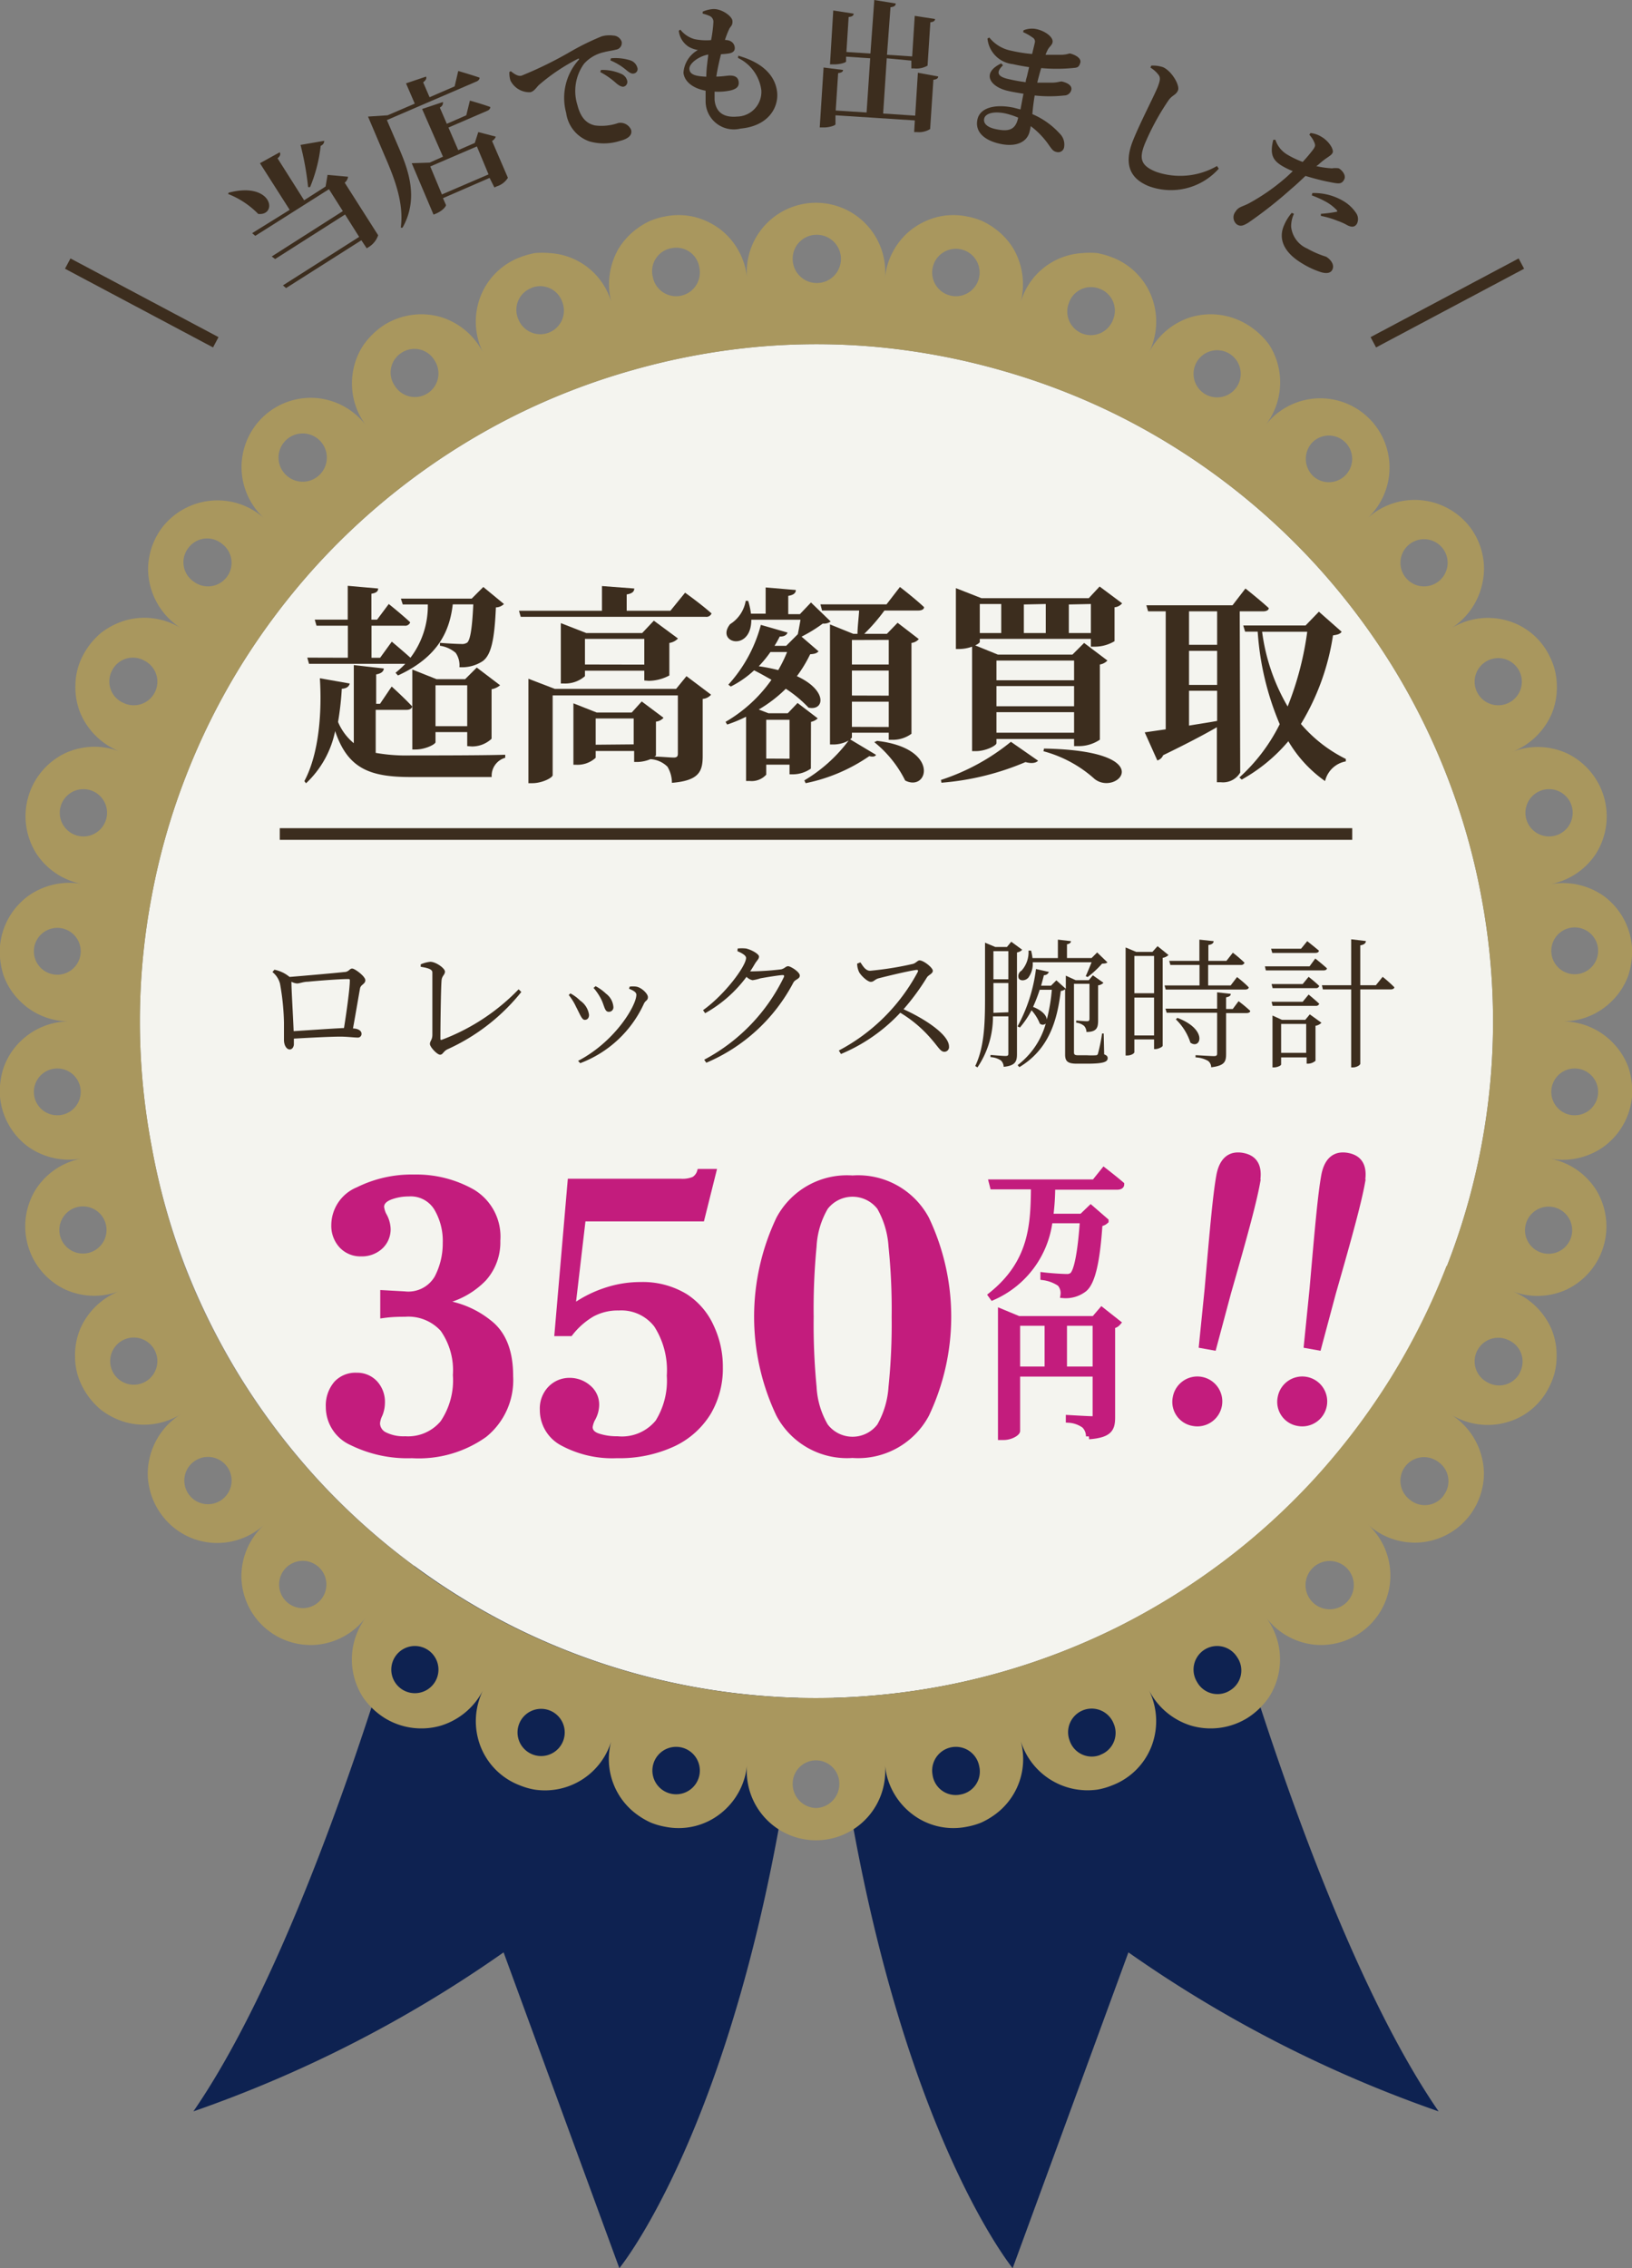 <svg xmlns="http://www.w3.org/2000/svg" width="140" height="194.56" viewBox="0 0 140 194.56"><rect x="0" y="0" width="140" height="194.56" fill="#808080" stroke="none"/><defs><style>.cls-1{fill:#0e2251;}.cls-2{fill:#f4f4ef;}.cls-3{fill:#a9975e;}.cls-4{fill:#3c2d1e;}.cls-5{fill:#c31c7d;stroke:#c31c7d;stroke-width:0.5px;}.cls-5,.cls-6{stroke-miterlimit:10;}.cls-6{fill:none;stroke:#3c2d1e;}</style></defs><g id="レイヤー_2" data-name="レイヤー 2"><g id="コンテンツ"><path class="cls-1" d="M35.82,133.29s-8.55,32.32-19.23,47.82A107.83,107.83,0,0,0,43.2,167.47l9.93,27.09s11.92-14.47,15.8-52.92C62.33,141.25,35.82,133.29,35.82,133.29Z"/><path class="cls-1" d="M104.18,133.29s8.55,32.32,19.23,47.82A107.83,107.83,0,0,1,96.8,167.47l-9.93,27.09S75,180.09,71.07,141.64C77.67,141.25,104.18,133.29,104.18,133.29Z"/><path class="cls-2" d="M124.13,108.58a58.19,58.19,0,0,1-4.77,9.58,59.1,59.1,0,0,1-6.46,8.56,57.75,57.75,0,0,1-7.93,7.22,58.73,58.73,0,0,1-9.1,5.64,58,58,0,0,1-20.5,5.82,56.67,56.67,0,0,1-10.74,0,58,58,0,0,1-20.5-5.82,58.73,58.73,0,0,1-9.1-5.64,57.75,57.75,0,0,1-7.93-7.22,59.1,59.1,0,0,1-6.46-8.56,58.19,58.19,0,0,1-4.77-9.58A57.49,57.49,0,0,1,13,98.29a57.48,57.48,0,0,1,0-21.35,57.25,57.25,0,0,1,2.92-10.29,57.9,57.9,0,0,1,4.77-9.59,59,59,0,0,1,6.46-8.55,58.4,58.4,0,0,1,17-12.86,57.88,57.88,0,0,1,10-3.87,58.74,58.74,0,0,1,10.52-2,56.67,56.67,0,0,1,10.74,0,58.74,58.74,0,0,1,10.52,2,57.88,57.88,0,0,1,10,3.87,58.4,58.4,0,0,1,17,12.86,59,59,0,0,1,6.46,8.55,57.9,57.9,0,0,1,4.77,9.59,57.25,57.25,0,0,1,2.92,10.29,57.48,57.48,0,0,1,0,21.35A57.49,57.49,0,0,1,124.13,108.58Z"/><path class="cls-3" d="M138.37,89.46A6,6,0,0,0,134,87.61a5.93,5.93,0,0,0,4.38-1.85,5.82,5.82,0,0,0,1.3-2.08,6.54,6.54,0,0,0,.31-2.55,6,6,0,0,0-2.41-4.27,6.1,6.1,0,0,0-4.68-1,6,6,0,0,0,4-2.62,6,6,0,0,0-2.44-8.6,6,6,0,0,0-4.78-.13,6.11,6.11,0,0,0,3.45-3.33,5.87,5.87,0,0,0,.42-2.4,5.59,5.59,0,0,0-.62-2.49,5.78,5.78,0,0,0-3.8-3.1,6,6,0,0,0-4.71.75A6.06,6.06,0,0,0,127.17,50a5.63,5.63,0,0,0,0-2.45,6,6,0,0,0-1.07-2.34,6,6,0,0,0-8.8-.75,5.94,5.94,0,1,0-8.73-8,6,6,0,0,0,1.17-4.62,5.9,5.9,0,0,0-.88-2.29A6.46,6.46,0,0,0,107,27.85a6,6,0,0,0-4.86-.64,6.06,6.06,0,0,0-3.62,3.12,6,6,0,0,0,.31-4.77,5.86,5.86,0,0,0-3.44-3.49,7.45,7.45,0,0,0-1.26-.36,6.87,6.87,0,0,0-1.28,0,5.85,5.85,0,0,0-5.34,4.39,6.1,6.1,0,0,0-.57-4.76,6,6,0,0,0-1.66-1.78,6.06,6.06,0,0,0-1.11-.64,6.33,6.33,0,0,0-1.26-.36,5.8,5.8,0,0,0-2.56.07,6.14,6.14,0,0,0-2.2,1.09,6,6,0,0,0-2.24,4.21,5.94,5.94,0,1,0-11.82,0,6,6,0,0,0-2.24-4.21,6.14,6.14,0,0,0-2.2-1.09,5.8,5.8,0,0,0-2.56-.07,6.33,6.33,0,0,0-1.26.36,6.06,6.06,0,0,0-1.11.64,6,6,0,0,0-1.66,1.78,6.1,6.1,0,0,0-.57,4.76,5.85,5.85,0,0,0-5.34-4.39,6.87,6.87,0,0,0-1.28,0,7.45,7.45,0,0,0-1.26.36,5.86,5.86,0,0,0-3.44,3.49,6,6,0,0,0,.31,4.77,6.06,6.06,0,0,0-3.62-3.12,6,6,0,0,0-4.86.64,6.46,6.46,0,0,0-1.85,1.79,5.9,5.9,0,0,0-.88,2.29,6,6,0,0,0,1.17,4.62,6,6,0,0,0-4.13-2.39,5.94,5.94,0,0,0-4.6,10.34,6,6,0,0,0-8.8.75,6,6,0,0,0-1.07,2.34,5.63,5.63,0,0,0,0,2.45,6.06,6.06,0,0,0,2.76,3.89,6,6,0,0,0-4.71-.75,6.38,6.38,0,0,0-2.2,1.09,6.38,6.38,0,0,0-1.6,2,5.59,5.59,0,0,0-.62,2.49,5.87,5.87,0,0,0,.42,2.4,6.11,6.11,0,0,0,3.45,3.33,6,6,0,0,0-4.78.13,6,6,0,0,0-2.44,8.6,6,6,0,0,0,4,2.62,6.1,6.1,0,0,0-4.68,1A6,6,0,0,0,0,81.13a6.54,6.54,0,0,0,.31,2.55,5.82,5.82,0,0,0,1.3,2.08A5.93,5.93,0,0,0,6,87.61a6,6,0,0,0-4.38,1.85,5.94,5.94,0,0,0-1.3,2.09A6.46,6.46,0,0,0,0,94.09a6,6,0,0,0,2.41,4.27,6.06,6.06,0,0,0,4.68,1,6,6,0,0,0-4,2.63,6,6,0,0,0,2.44,8.59,6,6,0,0,0,4.78.14,6.09,6.09,0,0,0-3.45,3.32,5.87,5.87,0,0,0-.42,2.4,5.56,5.56,0,0,0,.62,2.49,6.38,6.38,0,0,0,1.6,2,6.38,6.38,0,0,0,2.2,1.09,6,6,0,0,0,4.71-.75,6.05,6.05,0,0,0-2.76,3.9,5.58,5.58,0,0,0,0,2.44A6,6,0,0,0,13.91,130a5.92,5.92,0,0,0,4.31,2.34,6,6,0,0,0,4.49-1.59,6,6,0,0,0-2,4.32,5.94,5.94,0,0,0,6.59,6,6,6,0,0,0,4.13-2.39,6,6,0,0,0-.29,6.91A6.43,6.43,0,0,0,33,147.37a6,6,0,0,0,4.86.64,6.07,6.07,0,0,0,3.62-3.11,6,6,0,0,0-.31,4.76,5.84,5.84,0,0,0,3.44,3.49,6,6,0,0,0,1.26.36,5.94,5.94,0,0,0,6.62-4.35,5.88,5.88,0,0,0,2.23,6.54,6.69,6.69,0,0,0,1.11.64,6.33,6.33,0,0,0,1.26.36,5.8,5.8,0,0,0,4.76-1.17,6,6,0,0,0,2.24-4.21,5.94,5.94,0,1,0,11.82,0,6,6,0,0,0,2.24,4.21,5.8,5.8,0,0,0,4.76,1.17,6.33,6.33,0,0,0,1.26-.36,6.69,6.69,0,0,0,1.11-.64,5.88,5.88,0,0,0,2.23-6.54,6,6,0,0,0,6.62,4.35,6,6,0,0,0,1.26-.36,5.84,5.84,0,0,0,3.44-3.49,6,6,0,0,0-.31-4.76,6.07,6.07,0,0,0,3.62,3.11,6,6,0,0,0,4.86-.64,6.43,6.43,0,0,0,1.85-1.78,6,6,0,0,0-.29-6.91,6,6,0,0,0,4.13,2.39,5.95,5.95,0,0,0,4.6-10.35,6,6,0,0,0,4.49,1.59,5.92,5.92,0,0,0,4.31-2.34,6,6,0,0,0,1.07-2.34,5.58,5.58,0,0,0,0-2.44,6.05,6.05,0,0,0-2.76-3.9,6,6,0,0,0,4.71.75,5.78,5.78,0,0,0,3.8-3.1,5.56,5.56,0,0,0,.62-2.49,5.87,5.87,0,0,0-.42-2.4,6.09,6.09,0,0,0-3.45-3.32,6,6,0,0,0,4.78-.14,6,6,0,0,0,2.44-8.59,6,6,0,0,0-4-2.63,6.06,6.06,0,0,0,4.68-1A6,6,0,0,0,140,94.09a6.46,6.46,0,0,0-.31-2.54A5.94,5.94,0,0,0,138.37,89.46Zm-3.47-9.9a2,2,0,1,1,.37,4,2,2,0,1,1-.37-4Zm-2.57-11.79a2,2,0,1,1,1.11,3.9,2,2,0,1,1-1.11-3.9Zm-4.7-11.11a2,2,0,1,1,1.79,3.63,2,2,0,1,1-1.79-3.63Zm-6.69-10a2,2,0,1,1,2.44,3.23,2,2,0,1,1-2.44-3.23ZM112.53,38a2,2,0,1,1,.14,2.86A2.06,2.06,0,0,1,112.53,38Zm-9.84-7a2,2,0,1,1,3.44,2.13A2,2,0,1,1,102.69,31Zm-11-5a2,2,0,0,1,2.64-1.23,2,2,0,0,1,1.14,2.68,2,2,0,1,1-3.78-1.45ZM80,23a2,2,0,1,1,4,.75A2,2,0,1,1,80,23ZM70,20.14a2.07,2.07,0,1,1-2,2.12A2.05,2.05,0,0,1,70,20.14ZM57.6,21.29A2,2,0,0,1,60,23a2,2,0,1,1-4,.75A2,2,0,0,1,57.6,21.29Zm-12,3.4a2,2,0,0,1,2.64,1.23,2,2,0,1,1-3.78,1.45A2,2,0,0,1,45.63,24.69ZM34.48,30.24a2,2,0,0,1,2.83.73,2,2,0,1,1-3.44,2.13A2,2,0,0,1,34.48,30.24Zm-9.94,7.51a2.07,2.07,0,1,1-.07,2.93A2.06,2.06,0,0,1,24.54,37.75ZM16.16,47a2,2,0,0,1,2.9-.34,2,2,0,1,1-2.44,3.23A2,2,0,0,1,16.16,47ZM9.6,57.54a2,2,0,0,1,2.77-.88,2,2,0,1,1-1.79,3.63A2,2,0,0,1,9.6,57.54Zm-3,14.13a2,2,0,1,1,1.11-3.9,2,2,0,1,1-1.11,3.9ZM4.73,83.6a2,2,0,1,1,.37-4,2,2,0,1,1-.37,4ZM5.1,95.66a2,2,0,1,1-.37-4,2,2,0,1,1,.37,4Zm2.57,11.79a2,2,0,1,1-1.11-3.89,2,2,0,1,1,1.11,3.89Zm4.7,11.12a2,2,0,1,1-1.79-3.63,2,2,0,1,1,1.79,3.63Zm6.69,10.05a2,2,0,1,1-2.44-3.24,2,2,0,1,1,2.44,3.24Zm8.41,8.66a2,2,0,1,1-3-2.73,2,2,0,0,1,3,2.73Zm9.84,7a2,2,0,1,1-3.44-2.13,2,2,0,1,1,3.44,2.13Zm11,5.05a2,2,0,1,1-3.78-1.45,2,2,0,1,1,3.78,1.45ZM60,152.25a2,2,0,1,1-4-.75,2,2,0,1,1,4,.75Zm10,2.84A2.06,2.06,0,0,1,68,153,2,2,0,0,1,72,153,2.06,2.06,0,0,1,70,155.09Zm12.4-1.16A2,2,0,0,1,80,152.25a2,2,0,1,1,4-.75A2,2,0,0,1,82.4,153.93Zm12-3.4a2,2,0,0,1-2.64-1.22,2,2,0,1,1,3.78-1.45A2,2,0,0,1,94.37,150.53ZM105.52,145a2,2,0,0,1-2.83-.72,2,2,0,1,1,3.44-2.13A2,2,0,0,1,105.52,145Zm9.94-7.5a2.07,2.07,0,0,1-2.79-3.06,2.07,2.07,0,0,1,2.79,3.06Zm8.38-9.21a2,2,0,0,1-2.9.35,2,2,0,1,1,2.44-3.24A2,2,0,0,1,123.84,128.27Zm6.56-10.58a2,2,0,0,1-2.77.88,2,2,0,1,1,1.79-3.63A2,2,0,0,1,130.4,117.69Zm3-14.13a2,2,0,1,1-1.11,3.89,2,2,0,1,1,1.11-3.89Zm-9.31,5a58.19,58.19,0,0,1-4.77,9.58,59.1,59.1,0,0,1-6.46,8.56,57.75,57.75,0,0,1-7.93,7.22,58.73,58.73,0,0,1-9.1,5.64,58,58,0,0,1-20.5,5.82,56.67,56.67,0,0,1-10.74,0,58,58,0,0,1-20.5-5.82,58.73,58.73,0,0,1-9.1-5.64,57.75,57.75,0,0,1-7.93-7.22,59.1,59.1,0,0,1-6.46-8.56,58.19,58.19,0,0,1-4.77-9.58A57.49,57.49,0,0,1,13,98.29a57.48,57.48,0,0,1,0-21.35,57.25,57.25,0,0,1,2.92-10.29,57.9,57.9,0,0,1,4.77-9.59,59,59,0,0,1,6.46-8.55,58.4,58.4,0,0,1,17-12.86,57.88,57.88,0,0,1,10-3.87,58.74,58.74,0,0,1,10.52-2,56.67,56.67,0,0,1,10.74,0,58.74,58.74,0,0,1,10.52,2,57.88,57.88,0,0,1,10,3.87,58.4,58.4,0,0,1,17,12.86,59,59,0,0,1,6.46,8.55,57.9,57.9,0,0,1,4.77,9.59,57.25,57.25,0,0,1,2.92,10.29,57.48,57.48,0,0,1,0,21.35A57.49,57.49,0,0,1,124.13,108.58ZM134.9,95.66a2,2,0,1,1,.37-4,2,2,0,1,1-.37,4Z"/><path class="cls-4" d="M29.51,83.38c.42,0,.47-.3.7-.3s1.13.67,1.13,1-.37.36-.45.68c-.1.53-.37,2.15-.61,3.46.43,0,.73.2.73.43a.31.31,0,0,1-.34.35c-.27,0-.9-.08-1.46-.08-.93,0-2.55.09-4,.17,0,.16,0,.3,0,.48s-.11.45-.36.45-.49-.33-.49-.82c0-.24,0-1,0-1.5a20.8,20.8,0,0,0-.34-3.32,1.87,1.87,0,0,0-.65-1l.17-.2a2.91,2.91,0,0,1,1.3.62C26.08,83.7,29.05,83.44,29.51,83.38Zm0,4.8c.22-1.37.5-3.4.5-4.07,0-.09,0-.13-.14-.13-.77,0-2.79.16-3.45.23-.39,0-.73.15-.94.15a1.21,1.21,0,0,1-.48-.15c0,.73.14,2.91.19,4.24C26.49,88.37,28.41,88.23,29.53,88.18Z"/><path class="cls-4" d="M36.09,82.72a2.72,2.72,0,0,1,.82-.22c.49,0,1.26.56,1.26.84s-.25.35-.29.74c-.06.65-.1,3.94-.1,5,0,.1,0,.14.12.11a17.91,17.91,0,0,0,6.59-4.33l.23.23A17.16,17.16,0,0,1,38.4,90c-.38.18-.4.47-.65.47s-.87-.66-.87-.92.2-.33.21-.77c0-.73,0-4.45,0-5.35,0-.2-.13-.37-1-.5Z"/><path class="cls-4" d="M48.79,85.35l.14-.14a3.59,3.59,0,0,1,.84.62,1.78,1.78,0,0,1,.76,1.22c0,.25-.12.43-.37.43s-.4-.47-.74-1.11A4.94,4.94,0,0,0,48.79,85.35Zm1,5.86L49.59,91c3.18-1.66,5-4.75,5-5.67,0-.19-.17-.33-.63-.52l.06-.18a2.09,2.09,0,0,1,.56,0c.44.07,1,.6,1,.9s-.21.28-.34.56A9.81,9.81,0,0,1,49.74,91.21Zm1.16-6.49.14-.13a4,4,0,0,1,.89.64,1.57,1.57,0,0,1,.64,1.15.38.38,0,0,1-.4.41c-.36,0-.36-.5-.65-1.08A4.84,4.84,0,0,0,50.9,84.72Z"/><path class="cls-4" d="M63.28,81.36a3.69,3.69,0,0,1,.72,0c.47.11,1.11.47,1.11.69s-.17.32-.35.62-.26.44-.41.65h.23A23.41,23.41,0,0,0,67,83.15c.32-.07.4-.27.61-.27s1,.49,1,.8-.4.31-.56.62a15.06,15.06,0,0,1-7.46,6.86l-.18-.26a15.81,15.81,0,0,0,6.83-7.08c.06-.14,0-.18-.09-.18-.27,0-1.49.2-1.92.28a3.94,3.94,0,0,1-.67.16,1,1,0,0,1-.52-.29,11.2,11.2,0,0,1-3.55,3.12l-.18-.26C62.19,85.31,64,82.86,64,82.17c0-.21-.32-.4-.74-.58Z"/><path class="cls-4" d="M73.81,82.55c.2.29.43.72.83.72a27.61,27.61,0,0,0,3.68-.59c.25-.07.4-.3.56-.3.36,0,1.14.63,1.14.89s-.36.34-.51.58a19.84,19.84,0,0,1-2,2.72c1.94.88,3.9,2.21,3.9,3.2a.4.4,0,0,1-.4.45c-.33,0-.5-.39-1.13-1.11a10.83,10.83,0,0,0-2.65-2.24,14.7,14.7,0,0,1-5.09,3.54l-.18-.3a16.28,16.28,0,0,0,6.77-6.74c.06-.16,0-.18-.15-.17-.85.13-2.52.54-3.18.71-.37.09-.42.31-.7.31s-.83-.52-1-.83a1.77,1.77,0,0,1-.17-.73Z"/><path class="cls-4" d="M87.69,81.47a.83.83,0,0,1-.45.23v8.71c0,.62-.12,1-1.14,1.1a.8.8,0,0,0-.23-.54,1.75,1.75,0,0,0-.9-.29v-.19s1,.09,1.27.09.26-.08.26-.26V87.18H85.18a7.73,7.73,0,0,1-1.33,4.38l-.19-.12c.84-1.74.84-4,.84-6.15V80.86l.88.37h1l.37-.45ZM86.5,86.83V84.32H85.22v1c0,.5,0,1,0,1.56Zm-1.28-5.24V84H86.5V81.59Zm9.5,8.85c.24.1.3.18.3.33,0,.31-.34.47-1.76.47h-.89c-.78,0-1-.21-1-.78V84.85A.61.61,0,0,1,91,85c-.31,2.53-1,5-3.56,6.54l-.14-.18a6.75,6.75,0,0,0,2.41-3.56.38.38,0,0,1-.51,0,3.82,3.82,0,0,0-.71-1.14,7.79,7.79,0,0,1-1,1.48l-.2-.1a13.76,13.76,0,0,0,1.58-4.92l1.11.25a.45.45,0,0,1-.43.28c-.07.3-.16.6-.24.9h.85l.46-.46.81.73V83.69l.85.39h1.12l.35-.42.91.64a.76.76,0,0,1-.46.22v3c0,.6-.09,1-1,1A.79.79,0,0,0,93,88a1.28,1.28,0,0,0-.68-.28v-.18s.75.06.92.06.22-.06.22-.21v-3H92.13v5.86c0,.2.05.27.38.27h.76a6.19,6.19,0,0,0,.73,0,.18.18,0,0,0,.19-.15,14.68,14.68,0,0,0,.35-1.72h.14Zm-6.13-7.9a2,2,0,0,1-.38,1.33c-.22.24-.64.31-.81.07a.54.54,0,0,1,.23-.68,2.36,2.36,0,0,0,.6-1.72h.22a4.18,4.18,0,0,1,.12.64h2.18V80.6l1.12.13c0,.13-.11.23-.34.27v1.18h2.11l.48-.48.88.85c-.1.09-.23.1-.46.11a8.49,8.49,0,0,1-1.24,1.15l-.16-.08c.14-.3.34-.79.5-1.19Zm.6,2.36a14.05,14.05,0,0,1-.57,1.47c.82.32,1.15.75,1.18,1.08a14.92,14.92,0,0,0,.43-2.55Z"/><path class="cls-4" d="M100.24,81.92a.93.93,0,0,1-.5.24V89.7c0,.1-.38.29-.65.29H99v-.83H97.31v1.1c0,.08-.24.28-.63.28h-.12V81.27l.9.38h1.4l.44-.49ZM97.31,82v3.2H99V82ZM99,88.82V85.57H97.31v3.25Zm1-3.94-.1-.35h3V82.77H100.4l-.1-.35h2.59V80.6l1.22.13c0,.17-.15.29-.45.33v1.36h1.55l.55-.7a11.85,11.85,0,0,1,1,.86.3.3,0,0,1-.32.19h-2.8v1.76h1.93l.55-.72s.66.51,1,.88c0,.13-.14.19-.3.19Zm6.25,1a11.94,11.94,0,0,1,1,.83c0,.13-.16.19-.31.19h-1.76v3.51c0,.65-.12,1-1.28,1.14a.69.69,0,0,0-.27-.55,2.37,2.37,0,0,0-1.07-.3v-.19s1.31.08,1.56.08.29-.06.29-.24V86.87h-4.33l-.1-.35h4.43v-1.4l1.17.13c0,.17-.14.25-.4.3v1h.57ZM101,87.31c2.65,1,2,2.75,1.12,2.13a4.82,4.82,0,0,0-1.25-2Z"/><path class="cls-4" d="M112.83,82.22s.61.48,1,.84c0,.12-.14.18-.3.18h-4.94l-.08-.35h3.83Zm-3.69-.48-.1-.36h2.57l.53-.65s.58.46,1,.81c0,.14-.14.2-.31.2Zm2.61,2.67.51-.62s.56.44.91.78a.27.27,0,0,1-.3.19h-3.7l-.09-.35Zm-2.58,1.87-.09-.35h2.67l.51-.62s.56.46.91.79a.28.28,0,0,1-.3.18Zm3.19.73,1,.72a.93.93,0,0,1-.51.26v3a1,1,0,0,1-.64.25h-.12v-.54H109.9v.61c0,.09-.32.25-.62.25h-.12V87.11l.81.37h2Zm-.31,3.3V87.83H109.9v2.48Zm6.56-6.52a12.07,12.07,0,0,1,1,.89c0,.13-.15.19-.31.19h-2.61v6.37c0,.13-.33.32-.63.32h-.15V84.87h-2.43l-.08-.36h2.51V80.57l1.26.15c0,.19-.16.32-.48.37v3.42h1.34Z"/><path class="cls-5" d="M30.2,123.74a3.33,3.33,0,0,1-2-3.06,2.87,2.87,0,0,1,.68-2A2.21,2.21,0,0,1,30.6,118a2.07,2.07,0,0,1,1.56.65,2.36,2.36,0,0,1,.61,1.7,2.66,2.66,0,0,1-.21,1,2.07,2.07,0,0,0-.21.73,1.13,1.13,0,0,0,.63,1,3.65,3.65,0,0,0,1.79.37A3.89,3.89,0,0,0,38,122.06a6.52,6.52,0,0,0,1.1-4.11A6.13,6.13,0,0,0,38,114a4,4,0,0,0-3.27-1.3c-.45,0-1.06,0-1.86.11v-1.89l1.82.1a2.87,2.87,0,0,0,2.82-1.4,6.38,6.38,0,0,0,.72-3,5.52,5.52,0,0,0-.76-3,2.62,2.62,0,0,0-2.43-1.24,4.44,4.44,0,0,0-1.59.29c-.5.2-.75.49-.75.86a2.14,2.14,0,0,0,.21.7,2.51,2.51,0,0,1,.35,1.19,2,2,0,0,1-.65,1.51,2.33,2.33,0,0,1-1.63.59,2.19,2.19,0,0,1-1.66-.68,2.49,2.49,0,0,1-.65-1.77,3.28,3.28,0,0,1,2.05-3,10.31,10.31,0,0,1,4.81-1.07,9.72,9.72,0,0,1,5,1.26,4.45,4.45,0,0,1,2.14,4.17,4.63,4.63,0,0,1-1.19,3.25A7,7,0,0,1,38,111.62v.14a8,8,0,0,1,3.9,1.66q1.88,1.41,1.87,4.64a6,6,0,0,1-2.22,5,9.72,9.72,0,0,1-6.21,1.77A10.78,10.78,0,0,1,30.2,123.74Z"/><path class="cls-5" d="M48.28,123.78a3.18,3.18,0,0,1-1.72-2.85,2.44,2.44,0,0,1,.68-1.82,2.24,2.24,0,0,1,1.63-.67,2.41,2.41,0,0,1,1.58.58,1.88,1.88,0,0,1,.7,1.52,2.51,2.51,0,0,1-.35,1.19,2.18,2.18,0,0,0-.21.67c0,.37.23.64.7.8a5.13,5.13,0,0,0,1.68.25A4,4,0,0,0,56.45,122a6.73,6.73,0,0,0,1-4,7.18,7.18,0,0,0-1.12-4.36,3.82,3.82,0,0,0-3.25-1.48,4.63,4.63,0,0,0-2.28.54,6.63,6.63,0,0,0-1.89,1.66H47.82l1.12-13h9.45a2.57,2.57,0,0,0,1.14-.18,1.18,1.18,0,0,0,.51-.66h1.15l-1,4H50l-.88,7.52.07.07a10.27,10.27,0,0,1,2.64-1.36,9.41,9.41,0,0,1,3.14-.53,7,7,0,0,1,3.81,1A6,6,0,0,1,61,113.82a8,8,0,0,1,.76,3.47,7.41,7.41,0,0,1-1,3.85,7,7,0,0,1-3,2.69,10.92,10.92,0,0,1-4.83,1A9,9,0,0,1,48.28,123.78Z"/><path class="cls-5" d="M66.83,121.33a19.55,19.55,0,0,1,0-16.77,6.6,6.6,0,0,1,6.3-3.48,6.63,6.63,0,0,1,6.33,3.48,19.55,19.55,0,0,1,0,16.77,6.63,6.63,0,0,1-6.33,3.48A6.6,6.6,0,0,1,66.83,121.33Zm8.64,1a7.75,7.75,0,0,0,1-3.36,52.61,52.61,0,0,0,.27-6,52.68,52.68,0,0,0-.27-6.06,7.75,7.75,0,0,0-1-3.36,2.95,2.95,0,0,0-4.67,0,7.37,7.37,0,0,0-1,3.36,56,56,0,0,0-.25,6.06,55.9,55.9,0,0,0,.25,6,7.37,7.37,0,0,0,1,3.36,2.93,2.93,0,0,0,4.67,0Z"/><path class="cls-5" d="M94.7,100.4s.92.71,1.49,1.2c0,.14-.16.2-.34.2H90.27c0,.86-.06,1.72-.17,2.56h2.7l.77-.74,1.28,1.11a.87.87,0,0,1-.52.22c-.2,3.09-.59,5-1.31,5.61a2.58,2.58,0,0,1-1.8.54,1.25,1.25,0,0,0-.29-1,3.3,3.3,0,0,0-1.43-.54v-.17c.66.08,1.69.14,2,.14a.73.73,0,0,0,.49-.14c.42-.36.73-2.17.9-4.71H90.05a8.26,8.26,0,0,1-4.9,6.6l-.13-.18c3.57-2.85,3.64-6.16,3.67-9.33H85.17l-.09-.35h8.8Z"/><path class="cls-5" d="M95.89,113.47a.7.7,0,0,1-.48.24v7.87c0,1-.25,1.49-2,1.63a1.33,1.33,0,0,0-.39-.95,2.55,2.55,0,0,0-1.34-.47v-.16s1.68.1,2,.1.3-.09.3-.28v-3.62H87.26v4.91c0,.18-.56.53-1.16.53h-.24V112.51l1.52.63h6.48l.65-.76Zm-8.63,4h2.6v-4h-2.6Zm6.72,0v-4h-2.7v4Z"/><path class="cls-5" d="M100.85,119.9a1.89,1.89,0,1,1,1.52,2.17A1.84,1.84,0,0,1,100.85,119.9Zm7-18.48c-.3,1.65-1,4.26-2.49,9.45l-1.26,4.71-1-.18.49-4.85c.47-5.4.71-8.07,1-9.7.26-1.41,1-1.89,2-1.71S108.09,100,107.83,101.42Z"/><path class="cls-5" d="M109.85,119.9a1.89,1.89,0,1,1,1.52,2.17A1.84,1.84,0,0,1,109.85,119.9Zm7-18.48c-.3,1.65-1,4.26-2.49,9.45l-1.26,4.71-1-.18.49-4.85c.47-5.4.71-8.07,1-9.7.26-1.41,1-1.89,2-1.71S117.09,100,116.83,101.42Z"/><path class="cls-4" d="M32.23,64.58a15.06,15.06,0,0,0,3,.22c1.79,0,6.22,0,8.11-.06V65a1.6,1.6,0,0,0-1.16,1.65h-7c-3.49,0-5.36-.75-6.43-3.94a8.44,8.44,0,0,1-2.5,4.48L26.11,67c1.28-2.39,1.51-6,1.33-8.82l2.56.45c-.05.25-.27.43-.68.45A25.69,25.69,0,0,1,29,61.93a4.71,4.71,0,0,0,1.35,1.82v-6.7l2.57.29c0,.24-.2.43-.65.51v2.52h.33l1-1.48s1.11,1,1.76,1.71c-.05.2-.23.29-.5.29H32.23Zm-2.39-8.16V53.67H27.15L27,53.15h2.83v-2.9l2.61.23c0,.24-.16.38-.58.45v2.22h.49l1-1.34s1.15.92,1.84,1.57a.45.45,0,0,1-.49.29H31.87v2.75h.74l1-1.38s.9.75,1.6,1.38a7.35,7.35,0,0,0,1.49-4.57H34.55l-.16-.5h6.07l1-1,1.77,1.46a1,1,0,0,1-.69.29c-.12,2.77-.4,4.07-1.13,4.61a3.24,3.24,0,0,1-2,.52A1.86,1.86,0,0,0,39.09,56a2.66,2.66,0,0,0-1.35-.61l0-.25c.56.05,1.49.1,1.82.1a.8.8,0,0,0,.52-.12c.27-.24.43-1.3.52-3.28H38.84c-.25,2.16-1.15,4.48-4.7,6.1l-.21-.23a9.15,9.15,0,0,0,.84-.77H26.51l-.15-.53ZM40.08,64V62.8H37.36v.86c0,.18-.86.63-1.71.63h-.28V57.43l2.08.83H39.9l1-1,2,1.52a1.54,1.54,0,0,1-.73.34v4.25a2.46,2.46,0,0,1-1.69.66Zm0-1.71V58.78H37.36v3.51Z"/><path class="cls-4" d="M58.77,50.84s1.4,1,2.27,1.78a.48.48,0,0,1-.51.29H44.67l-.15-.52h7.12V50.27l2.77.21c0,.25-.16.43-.65.51v1.4h3.75ZM58.89,58,61,59.59a1.06,1.06,0,0,1-.72.36v4.9c0,1.33-.32,2.11-2.64,2.3a2.71,2.71,0,0,0-.38-1.38,2.25,2.25,0,0,0-1.46-.65v0a3.13,3.13,0,0,1-1.08.24h-.32v-.94H51.1V65a2.29,2.29,0,0,1-1.64.6h-.27V60.33l2,.79h3l.86-.95,1.87,1.4a1,1,0,0,1-.65.33v2.88s0,.07-.14.12c.5,0,1.37.08,1.66.08s.36-.11.36-.33v-5H47.41v6.84c0,.22-.9.69-1.75.69h-.33V58.22l2.26.87H58Zm-3.62.37v-.84H50.18V58a2.57,2.57,0,0,1-1.78.63h-.29V53.45l2.18.85h4.8l1-1.06,2.07,1.53a1.29,1.29,0,0,1-.74.38v2.79a3.81,3.81,0,0,1-1.77.46Zm0-1.36V54.8H50.18V57Zm-.91,6.84V61.63H51.1v2.25Z"/><path class="cls-4" d="M69.56,65.93a2.73,2.73,0,0,1-1.53.49h-.3v-.83h-2v.86a1.68,1.68,0,0,1-1.42.54H64V61.48a11.92,11.92,0,0,1-1.62.67l-.14-.23a12.43,12.43,0,0,0,3.94-3.61c-.5-.28-1-.57-1.49-.81a8.58,8.58,0,0,1-2,1.39l-.21-.16a12.27,12.27,0,0,0,2.79-5.13l2.29.66c-.06.18-.27.36-.67.34a8.74,8.74,0,0,1-.45.8h1l1-1,0,0c.07-.34.16-.82.23-1.24H64.45c0,2.79-3.1,2-1.82.38a2.94,2.94,0,0,0,1.34-2l.21,0a6,6,0,0,1,.24,1.1h1.26V50.39l2.59.22c0,.25-.18.43-.65.5v1.57h1l.95-1,1.69,1.63a1,1,0,0,1-.68.18,12.44,12.44,0,0,1-1.82,1.12l1.46,1.26c-.15.16-.31.22-.72.25A11.28,11.28,0,0,1,68.36,58c2.66,1.22,2.37,3,1,2.7a10.64,10.64,0,0,0-1.95-1.62,11.67,11.67,0,0,1-2.32,1.78l.83.32h1.66l.84-.88,1.73,1.32a1.18,1.18,0,0,1-.58.3Zm-3.47-10a10.14,10.14,0,0,1-1,1.22,14.52,14.52,0,0,1,1.67.33,11.67,11.67,0,0,0,.76-1.55Zm1.64,9.15V61.74h-2v3.33Zm5.35-1.84c0,.05-.06.11-.15.18l2.22,1.33c-.09.16-.29.18-.58.11a14.74,14.74,0,0,1-5.46,2.32L69,66.94a13.06,13.06,0,0,0,3.8-3.42,2.7,2.7,0,0,1-1.3.34h-.3V53.56l2,.81h.36c0-.56.1-1.35.14-2H70.52l-.14-.53h5.67l1.15-1.49s1.3,1,2.07,1.73c0,.2-.23.29-.51.29H75.87a16.12,16.12,0,0,1-1.73,2h1.94l.92-.95,1.82,1.4a1,1,0,0,1-.63.33v7.79a2.69,2.69,0,0,1-1.62.52h-.33v-.61H73.08Zm0-8.34V57h3.16V54.89Zm3.16,4.77V57.52H73.08v2.14Zm0,2.69V60.19H73.08v2.16Zm-1,1.19c5.46.63,4.38,4.42,2.41,3.4A9.8,9.8,0,0,0,75,63.66Z"/><path class="cls-4" d="M80.72,66.9a18.59,18.59,0,0,0,6-3.27l2.33,1.62c-.16.19-.53.27-1.08.12a23,23,0,0,1-7.21,1.77Zm2.67-11.43a3.38,3.38,0,0,1-1.06.2H82V50.45l2.19.86H93.4l.93-1,1.93,1.44a.94.94,0,0,1-.65.34V55a3.32,3.32,0,0,1-1.67.47h-.36V54.8H84.05v.26c0,.07-.16.19-.39.3l1.94.79H92l1-1,2,1.51a1.15,1.15,0,0,1-.65.34v6.45A3.25,3.25,0,0,1,92.5,64h-.36v-.61H85.48v.36c0,.2-.9.68-1.77.68h-.32Zm.66-3.66V54.3h1.84V51.81Zm1.43,4.85v1.69h6.66V56.66Zm6.66,3.92V58.85H85.48v1.73Zm0,2.27V61.09H85.48v1.76Zm-4.31-11V54.3h1.88V51.81Zm1.73,12.36c10.07.18,6.27,4.14,4.34,2.61a10.67,10.67,0,0,0-4.39-2.38Zm2.13-12.36V54.3h1.89V51.81Z"/><path class="cls-4" d="M106.39,66.27a1.71,1.71,0,0,1-1.65.83h-.35V62.38c-1.09.63-2.61,1.43-4.61,2.4a.77.77,0,0,1-.5.45L98.2,62.82l1.8-.26V52.44H98.49l-.15-.52h7.39l1.11-1.44s1.26,1,2,1.68c0,.19-.23.28-.49.28h-2ZM102,52.44v2.87h2.41V52.44Zm0,6.31h2.41V55.83H102Zm0,3.49c.76-.13,1.59-.25,2.41-.4V59.25H102Zm13.09-8.05c-.12.18-.31.25-.74.31a20.54,20.54,0,0,1-2.75,7.6,12.09,12.09,0,0,0,3.85,3l0,.21A2.24,2.24,0,0,0,113.67,67a11,11,0,0,1-3.15-3.42,14.33,14.33,0,0,1-4,3.29l-.2-.18a15.39,15.39,0,0,0,3.46-4.57,24.44,24.44,0,0,1-1.89-7.94h-1.08l-.16-.53H112l1.14-1.18Zm-6.82,0a17,17,0,0,0,2.19,6.41,26.83,26.83,0,0,0,1.68-6.41Z"/><line class="cls-6" x1="24" y1="71.54" x2="116" y2="71.54"/><path class="cls-4" d="M19.61,16.53c3.77-1,4.25,2,2.54,1.82a7.37,7.37,0,0,0-2.58-1.71Zm10.25-1.37a.8.8,0,0,1-.29.51l2.87,4.51a1.91,1.91,0,0,1-.79,1l-.19.12L31,20.61l-6.46,4.1-.27-.23,6.54-4.16L29.6,18.4l-6,3.82L23.31,22l6.1-3.89-1.19-1.88-6.32,4L21.63,20l3.22-2-2.55-4L24,13.06c.07.16.06.31-.19.52l2.28,3.6L27.93,16l.17-1Zm-2.05-3.08c0,.16-.06.32-.3.43a12.93,12.93,0,0,1-.91,3.54h-.17a24.76,24.76,0,0,0-.65-3.62Z"/><path class="cls-4" d="M39.31,6.09s1.14.33,1.83.57c0,.14-.09.25-.24.32L33.19,10.3l1.05,2.44c.79,1.84,1.7,4.3.29,6.79l-.15,0c.29-2.13-.56-4.29-1.4-6.21L31.57,10l1.68-.11,2.33-1-.75-1.74,1.72-.58c.06.15,0,.3-.25.49l.55,1.28L39,7.41Zm1,2.54s1.08.3,1.75.55c0,.13-.08.24-.23.31l-3.36,1.45.84,1.94,1.42-.62.3-.93,1.5.39a.69.69,0,0,1-.32.37l1.36,3.16a1.7,1.7,0,0,1-.94.73l-.22.1L42,15.26,38,17l.26.59c0,.09-.23.46-.85.73l-.22.09L35.32,14l1.54-.05L38,13.44,36.21,9.35,38,8.75c0,.17,0,.31-.27.48l.6,1.39L40,9.89Zm-3.4,5.65,1,2.4,4-1.72-1-2.4Z"/><path class="cls-4" d="M43.82,6.11c.29.23.62.46.92.38a33.2,33.2,0,0,0,4.2-2.06,21.79,21.79,0,0,1,2.67-1.31,2.4,2.4,0,0,1,1-.07.79.79,0,0,1,.72.53.58.58,0,0,1-.49.68c-.31.08-.71.13-1,.21a3.22,3.22,0,0,0-1.74,1A4,4,0,0,0,49.53,9c.34,1.35,1,1.64,1.51,1.76a4.38,4.38,0,0,0,2-.21,1,1,0,0,1,1.1.59c.14.53-.41.81-.94.94a4.54,4.54,0,0,1-2.63.05,3,3,0,0,1-2-2.44,4.89,4.89,0,0,1,1.06-4.54c.08-.09.05-.16-.06-.1A16.5,16.5,0,0,0,46.22,7.3c-.21.21-.39.52-.71.61a1.82,1.82,0,0,1-1.72-1,2.07,2.07,0,0,1-.09-.74ZM51.56,6a4,4,0,0,1,1.74.34.87.87,0,0,1,.5.57.42.42,0,0,1-.33.53c-.18,0-.38-.1-.63-.32a6.59,6.59,0,0,0-1.35-.94Zm.85-1a4.21,4.21,0,0,1,1.67.18.91.91,0,0,1,.59.61.38.38,0,0,1-.28.51c-.22.06-.41-.08-.7-.32a5.17,5.17,0,0,0-1.33-.8Z"/><path class="cls-4" d="M63.33,4.78c2.07.58,3.2,1.7,3.34,3.17.11,1.23-.7,2.85-3.14,3.08a2.42,2.42,0,0,1-3-2.32q0-.39,0-.93c-1.14-.21-1.83-.82-1.9-1.54a2.43,2.43,0,0,1,1.24-1.95A2.31,2.31,0,0,1,59.06,4a1.87,1.87,0,0,1-.83-1.36l.13-.1a2.36,2.36,0,0,0,1.23.82A5,5,0,0,0,61,3.44a11.1,11.1,0,0,0,.2-1.58.55.55,0,0,0-.37-.51,3.22,3.22,0,0,0-.55-.18V1a2.75,2.75,0,0,1,.84-.22c.74-.07,1.67.59,1.71,1s-.16.46-.28.72a7.65,7.65,0,0,0-.36.93c.58,0,.81.33.84.64s-.18.47-.54.52a6.06,6.06,0,0,1-.64.06c-.14.56-.3,1.24-.4,1.92.48,0,.88-.08,1.16-.09.44,0,.72.15.76.56s-.22.6-.71.72a5.13,5.13,0,0,1-1.36.1c0,.26,0,.49,0,.7.1,1.1.82,1.54,1.92,1.44a2.12,2.12,0,0,0,2.09-2.26,3.58,3.58,0,0,0-2-2.77Zm-2.74,1.8c0-.67.11-1.34.17-1.9-.78.13-1.66.75-1.62,1.25S59.74,6.54,60.59,6.58Z"/><path class="cls-4" d="M80.48,6.56c0,.15-.12.25-.41.28l-.28,4.23a1.81,1.81,0,0,1-1.13.26l-.24,0,.06-1-6.81-.44,0,.77c0,.11-.61.3-1.1.27l-.25,0,.33-5.14L72.32,6c0,.14-.12.24-.42.27l-.21,3.21,2.65.17L74.65,5l-2.07-.14,0,.41c0,.11-.62.28-1.14.25h-.24L71.48.9l1.75.27c0,.16-.12.26-.43.29l-.19,3,2.06.13L75,0l1.84.3c0,.18-.13.29-.45.32L76.09,4.7l2.16.14.22-3.48,1.74.27c0,.15-.11.25-.4.28l-.24,3.72a1.91,1.91,0,0,1-1.15.24l-.24,0,0-.67L76.07,5l-.31,4.74,2.75.18.23-3.68Z"/><path class="cls-4" d="M87.8,2.6a1.89,1.89,0,0,1,1.13-.1c.75.17,1.46.7,1.36,1.14-.05.24-.25.34-.4.61a4.15,4.15,0,0,0-.2.45c.55,0,1,0,1.3,0,.52,0,.72-.13.81-.11.33.08,1,.36.87.8s-.31.41-.69.45a14.62,14.62,0,0,1-2.66,0c-.12.38-.23.81-.34,1.25.45,0,.87,0,1.28,0s.74-.12.83-.1c.47.11.9.34.81.73a.62.62,0,0,1-.61.47,11.62,11.62,0,0,1-2.53,0c-.1.6-.16,1.12-.2,1.6a6.68,6.68,0,0,1,2.32,1.64,1.32,1.32,0,0,1,.41,1.15.51.51,0,0,1-.64.46c-.3-.06-.4-.22-.62-.52a7,7,0,0,0-1.61-1.7,3.43,3.43,0,0,1-.09.44c-.21.95-1.19,1.38-2.57,1.07s-2.14-1.06-1.91-2.09,1.56-1.33,3.12-1l.57.15c.08-.41.16-.87.26-1.35-.44-.07-.89-.14-1.32-.24-1.59-.36-2.3-1.55-.59-2.36l.15.16c-.68.66-.41,1,.55,1.2.48.11.94.19,1.4.25,0-.19.08-.38.12-.55s.11-.48.17-.74c-.45-.07-.92-.15-1.4-.26A2.44,2.44,0,0,1,84.71,3.3l.16-.08a3.17,3.17,0,0,0,1.88,1.13,12.54,12.54,0,0,0,1.79.28c.1-.43.19-.76.22-.93a.39.39,0,0,0-.18-.48,4.16,4.16,0,0,0-.81-.46Zm-.43,7.5a6.81,6.81,0,0,0-1.13-.37c-1-.21-1.71,0-1.81.44s.3.75.92.89c1.15.26,1.78.12,2-1Z"/><path class="cls-4" d="M98.69,5.8l.07-.17a2.72,2.72,0,0,1,1,.13c.75.32,1.48,1.57,1.29,2s-.49.37-.84.89a21.34,21.34,0,0,0-2,3.68c-.51,1.27-.36,1.89,1,2.42a6.33,6.33,0,0,0,5.19-.51l.15.23a5.49,5.49,0,0,1-6,1.5c-1.56-.63-2.19-1.82-1.36-3.91.64-1.59,1.78-3.76,2.12-4.59.21-.55.24-.77.11-1A2.46,2.46,0,0,0,98.69,5.8Z"/><path class="cls-4" d="M112.92,14.25a7.92,7.92,0,0,0,1.34.19,1.88,1.88,0,0,1,.59,0c.26.15.68.6.44,1s-.5.32-1.41.14c-.37-.07-1.15-.26-1.89-.49-.38.36-.8.76-1.22,1.11a36.65,36.65,0,0,1-3.68,2.9c-.4.24-.67.37-1,.14a.78.78,0,0,1-.1-1.09c.25-.42.59-.41,1.17-.72a17.62,17.62,0,0,0,3-2.07c.23-.19.48-.43.74-.68a7.09,7.09,0,0,1-.87-.42c-.79-.47-1.14-.95-.8-2.27l.18,0a2.29,2.29,0,0,0,1,1.26,7.75,7.75,0,0,0,1.34.64,13.79,13.79,0,0,0,.91-1.08c.17-.25.19-.35.09-.59a2.18,2.18,0,0,0-.43-.66l.1-.15a2.25,2.25,0,0,1,.95.33c.63.37,1.09,1.1.94,1.38s-.5.35-1.21,1ZM111,18.34a2.54,2.54,0,0,0-.24,1.12,2.3,2.3,0,0,0,1.38,1.86,8.23,8.23,0,0,0,1.62.7c.4.24.77.72.51,1.16-.17.27-.53.3-1,.15a7.33,7.33,0,0,1-1.56-.73c-1.58-.94-2.1-2.12-1.53-3.34a4,4,0,0,1,.63-1Zm1.58-1.78a4.92,4.92,0,0,1,2.6.65,3.36,3.36,0,0,1,1.17,1.09.91.91,0,0,1,.05.9c-.18.29-.46.33-.91.07a4.76,4.76,0,0,0-.73-.32,7.57,7.57,0,0,0-1.45-.43l0-.18a11.13,11.13,0,0,0,1.33-.17c.09,0,.1-.1,0-.18a3.77,3.77,0,0,0-.82-.64,8.43,8.43,0,0,0-1.29-.59Z"/><line class="cls-6" x1="18.51" y1="29.36" x2="5.81" y2="22.61"/><line class="cls-6" x1="117.81" y1="29.36" x2="130.51" y2="22.61"/></g></g></svg>